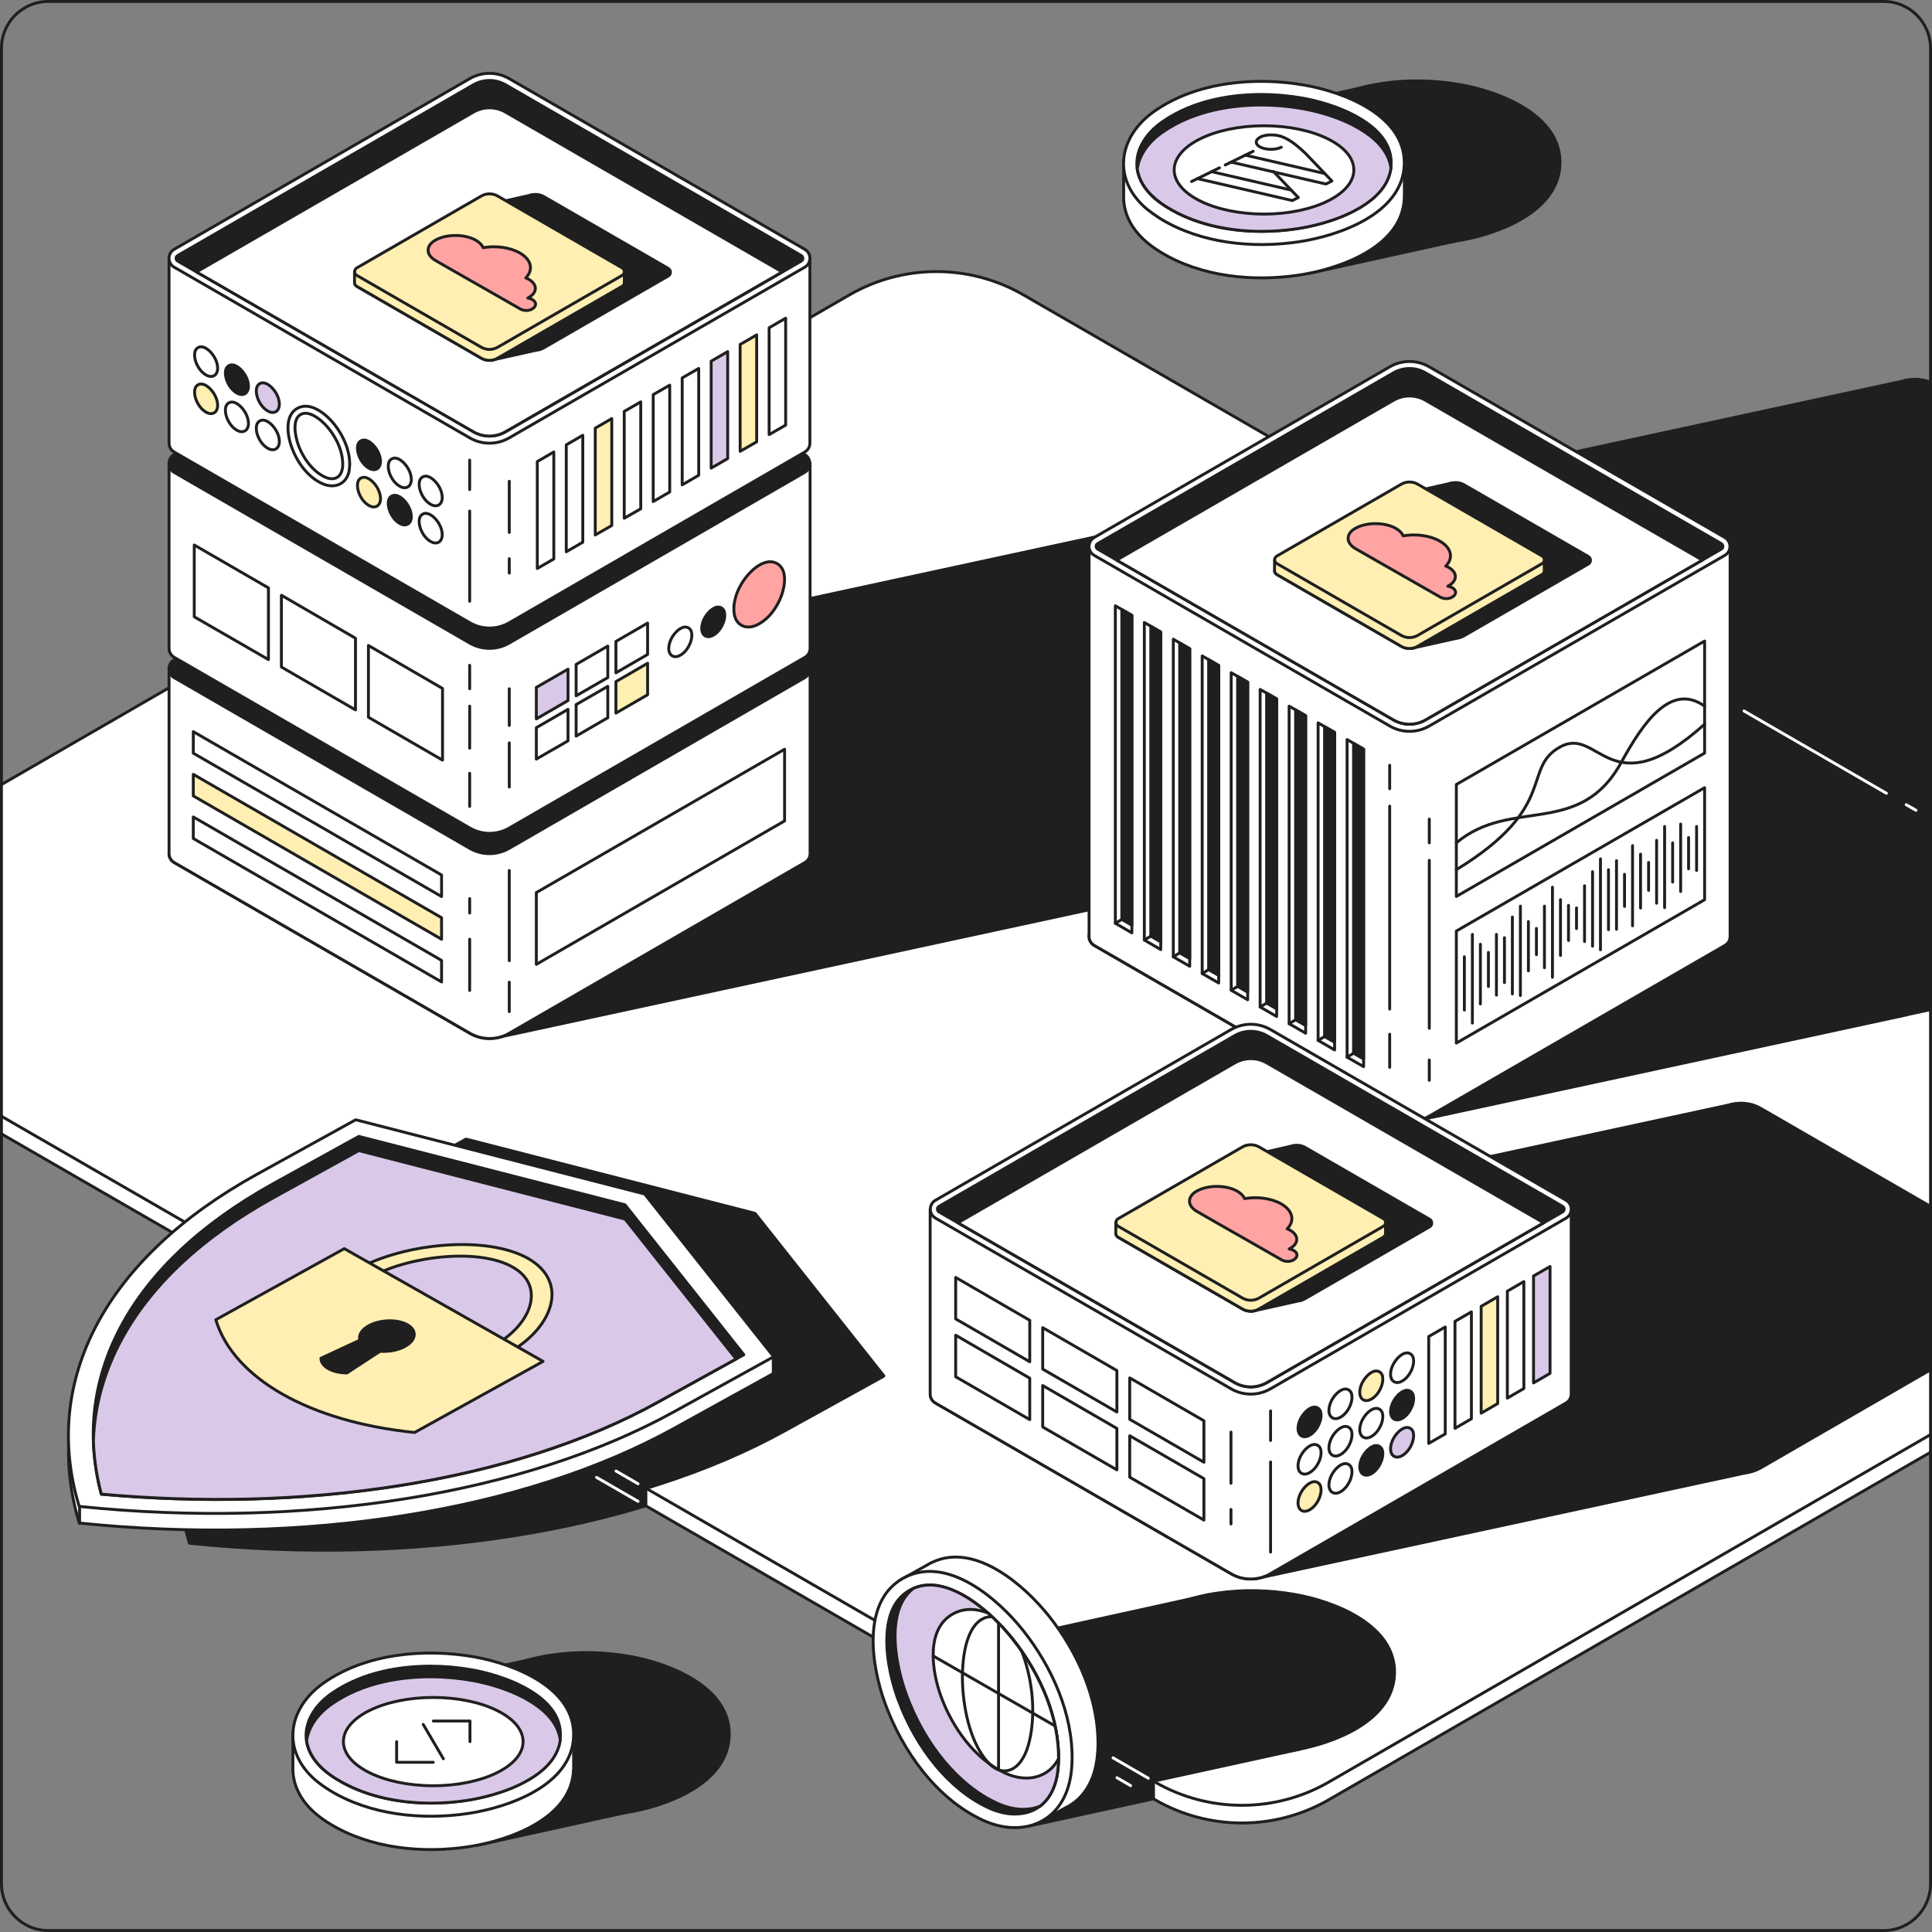 <?xml version="1.0" encoding="UTF-8"?> <!-- Generator: Adobe Illustrator 26.4.1, SVG Export Plug-In . SVG Version: 6.00 Build 0) --> <svg xmlns="http://www.w3.org/2000/svg" xmlns:xlink="http://www.w3.org/1999/xlink" version="1.1" id="illustrations" x="0px" y="0px" viewBox="0 0 2000 2000" style="enable-background:new 0 0 2000 2000;" xml:space="preserve"><rect x="0" y="0" width="2000" height="2000" fill="#808080" stroke="none"/> <style type="text/css"> .st0{clip-path:url(#SVGID_00000003802583719781676590000011857926015566831280_);} .st1{fill:#1F1F1F;stroke:#1F1F1F;stroke-width:3;stroke-linecap:round;stroke-linejoin:round;stroke-miterlimit:10;} .st2{fill:#FFFFFF;stroke:#1F1F1F;stroke-width:3;stroke-linecap:round;stroke-linejoin:round;stroke-miterlimit:10;} .st3{fill:none;stroke:#1F1F1F;stroke-width:3;stroke-linecap:round;stroke-linejoin:round;stroke-miterlimit:10;} .st4{fill:#FFFFFF;} .st5{fill:#FFA3A3;stroke:#1F1F1F;stroke-width:3;stroke-linecap:round;stroke-linejoin:round;stroke-miterlimit:10;} .st6{fill:none;stroke:#FFFFFF;stroke-width:3;stroke-linecap:round;stroke-linejoin:round;stroke-miterlimit:10;} .st7{fill:#DAC8E9;stroke:#1F1F1F;stroke-width:3;stroke-linecap:round;stroke-linejoin:round;stroke-miterlimit:10;} .st8{fill:#FFEFB2;stroke:#1F1F1F;stroke-width:3;stroke-linecap:round;stroke-linejoin:round;stroke-miterlimit:10;} .st9{fill:#1F1F1F;} .st10{clip-path:url(#SVGID_00000026848930345145269100000013731582901360951687_);} </style> <g> <g> <defs> <path id="SVGID_1_" d="M1950-100H50c-27.6,0-50-22.4-50-50v-1900c0-27.6,22.4-50,50-50h1900c27.6,0,50,22.4,50,50v1900 C2000-122.4,1977.6-100,1950-100z"></path> </defs> <clipPath id="SVGID_00000135681884539992011190000012751877542143808669_"> <use xlink:href="#SVGID_1_" style="overflow:visible;"></use> </clipPath> <g style="clip-path:url(#SVGID_00000135681884539992011190000012751877542143808669_);"> <g> <g> <polygon class="st2" points="-1102,-592.8 1726.6,-2226.1 3329.2,-1325.4 204.9,478.7 "></polygon> <polygon class="st2" points="-1273.6,-819.1 1554.9,-2452.4 3329.2,-1344.9 204.9,459.1 "></polygon> <g> <g> <line class="st3" x1="-100" y1="53.8" x2="2100" y2="-1216.5"></line> <line class="st3" x1="-100" y1="247.6" x2="2100" y2="-1022.7"></line> <line class="st3" x1="-100" y1="441.4" x2="2100" y2="-828.9"></line> <line class="st3" x1="-100" y1="635.2" x2="2100" y2="-635.1"></line> </g> </g> </g> </g> </g> <g style="clip-path:url(#SVGID_00000135681884539992011190000012751877542143808669_);"> <path class="st4" d="M289.6,386.8c-1.7,0-3.5-0.4-5-1.3L-383.3,0c-3.1-1.8-5-5.1-5-8.7c0-3.6,1.9-6.9,5-8.7l1900.8-1098.6 c7.6-4.4,16.2-6.7,25-6.7c8.8,0,17.4,2.3,25,6.7l629.5,363.5c7,4,11.1,11.2,11.1,19.3c0,8.1-4.2,15.3-11.1,19.3L294.6,385.5 C293,386.4,291.3,386.8,289.6,386.8z"></path> <path class="st4" d="M10.9,353c-1.7,0-3.5-0.4-5-1.3L-662-33.9c-3.1-1.8-5-5.1-5-8.7c0-3.6,1.9-6.9,5-8.7l1900.8-1098.6 c7.6-4.4,16.2-6.7,25-6.7c8.8,0,17.4,2.3,25,6.7l629.5,363.5c7,4,11.1,11.2,11.1,19.3s-4.2,15.3-11.1,19.3L15.9,351.6 C14.4,352.5,12.6,353,10.9,353z"></path> <path class="st1" d="M-378.3-8.7l1900.8-1098.6c12.4-7.2,27.6-7.2,40,0l629.5,363.5c8.2,4.7,8.2,16.5,0,21.3L289.6,376.8 L-378.3-8.7z"></path> <path class="st2" d="M1919.4-700.5L1919.4-700.5l0-65.8l-81.6,12.2l-553.9-319.9c-12.4-7.2-27.6-7.1-40,0L-657,24.7L10.9,410.2 L1913.3-689.2C1917.6-691.7,1919.6-696.1,1919.4-700.5z"></path> <path class="st2" d="M-657-42.5l1900.8-1098.6c12.4-7.2,27.6-7.2,40,0l629.5,363.5c8.2,4.7,8.2,16.5,0,21.3L10.9,343L-657-42.5z"></path> <path class="st1" d="M-637-42.5l1885.8-1089.9c4.6-2.6,9.7-4,15-4c5.3,0,10.4,1.4,15,4L1908.3-769c0.9,0.5,1.1,1.4,1.1,2 c0,0.6-0.2,1.4-1.1,2L10.9,331.4L-637-42.5z"></path> <path class="st2" d="M1263.8-1105.4c-5.3,0-10.5,1.4-15,4L-610.1-27l621,358.5L1884.8-751.5l-606-349.9 C1274.2-1104,1269.1-1105.4,1263.8-1105.4z"></path> </g> <g style="clip-path:url(#SVGID_00000135681884539992011190000012751877542143808669_);"> <g> <path class="st7" d="M106.4-398.2c-4.6-2.6-9.8-4-15.1-4c-5.3,0-10.5,1.4-15.1,4l-275.1,158.9c-1.3,0.8-1.5,2-1.5,2.6 s0.2,1.9,1.5,2.6l592.9,342.1c0.8,0.5,1.6,0.9,2.4,1.2L691-60.9L106.4-398.2z"></path> </g> </g> </g> </g> <g> <g> <defs> <path id="SVGID_00000058557764356576500780000008451408724862573756_" d="M1950,2000H50c-27.6,0-50-22.4-50-50V50 C0,22.4,22.4,0,50,0h1900c27.6,0,50,22.4,50,50v1900C2000,1977.6,1977.6,2000,1950,2000z"></path> </defs> <clipPath id="SVGID_00000091734090773324045990000005719292224173733526_"> <use xlink:href="#SVGID_00000058557764356576500780000008451408724862573756_" style="overflow:visible;"></use> </clipPath> <g style="clip-path:url(#SVGID_00000091734090773324045990000005719292224173733526_);"> <path class="st2" d="M-295.9,1002.1L879.3,323.5c55.8-32.2,124.5-32.2,180.2,0l1491.1,861L1375.7,1863 c-55.7,32.2-124.4,32.2-180.2,0L-295.9,1002.1z"></path> <path class="st2" d="M-295.9,983.9L879.3,305.3c55.8-32.2,124.5-32.2,180.2,0l1491.1,861l-1174.9,678.4 c-55.7,32.2-124.4,32.2-180.2,0L-295.9,983.9z"></path> <g> <polygon class="st1" points="1976.5,1049.9 2485.9,939.9 2470.1,558.7 1959.3,669 "></polygon> <path class="st1" d="M1479.5,783.5l306,176.7c7.1,4.1,7.1,14.4,0,18.5l-306,176.7c-12.6,7.3-28.2,7.3-40.8,0l-306-176.7 c-7.1-4.1-7.1-14.4,0-18.5l306-176.7C1451.3,776.2,1466.8,776.2,1479.5,783.5z"></path> <polygon class="st1" points="1465.7,1160.3 1975.2,1050.3 1959.3,669 1448.6,779.4 "></polygon> </g> <g> <polygon class="st1" points="1161.3,934.5 1991,774.6 1975.2,393.3 1007,602.6 "></polygon> <path class="st1" d="M527.1,697.7l306,176.7c7.1,4.1,7.1,14.4,0,18.5l-306,176.7c-12.6,7.3-28.2,7.3-40.8,0l-306-176.7 c-7.1-4.1-7.1-14.4,0-18.5l306-176.7C498.9,690.4,514.5,690.4,527.1,697.7z"></path> <polygon class="st1" points="513.3,1074.4 1214.6,923 1165.7,548.9 496.2,693.6 "></polygon> <path class="st1" d="M2003,398.1l306,176.7c7.1,4.1,7.1,14.4,0,18.5L2003,770c-12.6,7.3-28.2,7.3-40.8,0l-306-176.7 c-7.1-4.1-7.1-14.4,0-18.5l306-176.7C1974.8,390.8,1990.4,390.8,2003,398.1z"></path> </g> <g> <path class="st2" d="M1459.1,565.6C1459.1,565.6,1459.1,565.6,1459.1,565.6h-331.7v143.1V757v212.4c0,3.6,1.8,7.2,5.4,9.3 l306,176.7c12.6,7.3,28.2,7.3,40.8,0l306-176.7c3.6-2.1,5.4-5.7,5.4-9.3V757v-48.3V565.6H1459.1z"></path> <path class="st2" d="M1438.7,379.7l-306,176.7c-7.1,4.1-7.1,14.4,0,18.5l306,176.7c12.6,7.3,28.2,7.3,40.8,0l306-176.7 c7.1-4.1,7.1-14.4,0-18.5l-306-176.7C1466.8,372.4,1451.3,372.4,1438.7,379.7z"></path> <path class="st1" d="M1459.1,749.7c-5.9,0-11.7-1.6-16.7-4.5l-306-176.7c-1.5-0.9-1.7-2.2-1.7-2.9c0-0.7,0.2-2.1,1.7-2.9 l306-176.7c5.1-2.9,10.9-4.5,16.7-4.5c5.9,0,11.7,1.6,16.7,4.5l306,176.7c1.5,0.9,1.7,2.2,1.7,2.9c0,0.7-0.2,2.1-1.7,2.9 l-306,176.7C1470.7,748.2,1464.9,749.7,1459.1,749.7z"></path> <path class="st2" d="M1459.1,409.9c-5.9,0-11.7,1.6-16.7,4.5l-286.5,165.4l286.5,165.4c5.1,2.9,10.9,4.5,16.7,4.5 c5.9,0,11.7-1.6,16.7-4.5l286.5-165.4l-286.5-165.4C1470.7,411.4,1464.9,409.9,1459.1,409.9z"></path> <g> <g> <path class="st1" d="M1450.5,512.6l-128.7,74.3c-3,1.7-3,6.1,0,7.8l128.7,74.3c5.3,3.1,11.9,3.1,17.2,0l128.7-74.3 c3-1.7,3-6.1,0-7.8l-128.7-74.3C1462.3,509.6,1455.8,509.6,1450.5,512.6z"></path> <path class="st1" d="M1498.3,501.8l-128.7,74.3c-3,1.7-3,6.1,0,7.8l128.7,74.3c5.3,3.1,11.9,3.1,17.2,0l128.7-74.3 c3-1.7,3-6.1,0-7.8l-128.7-74.3C1510.1,498.8,1503.6,498.8,1498.3,501.8z"></path> <polygon class="st1" points="1511.2,660 1461.1,671.2 1454.2,511 1503.5,499.9 "></polygon> </g> <path class="st8" d="M1598.6,579.5h-15.2l-115.8-66.9c-5.3-3.1-11.9-3.1-17.2,0l-115.8,66.9h-15.2v11.3c0,1.5,0.8,3,2.3,3.9 l128.7,74.3c5.3,3.1,11.9,3.1,17.2,0l128.7-74.3c1.5-0.9,2.3-2.4,2.3-3.9l0,0V579.5z"></path> <path class="st8" d="M1450.5,501.3l-128.7,74.3c-3,1.7-3,6.1,0,7.8l128.7,74.3c5.3,3.1,11.9,3.1,17.2,0l128.7-74.3 c3-1.7,3-6.1,0-7.8l-128.7-74.3C1462.3,498.2,1455.8,498.2,1450.5,501.3z"></path> <path class="st5" d="M1503.4,608.4c-1.3-0.8-2.9-1.3-4.6-1.6c0.3-0.2,0.6-0.3,0.9-0.5c9.2-5.2,9.2-13.7,0-18.9 c-0.9-0.5-1.9-1-3-1.4c8.1-8.3,6-18.9-6.3-25.9c-10.2-5.8-24.9-7.7-37.8-5.4c-1.2-2.8-3.8-5.5-7.6-7.7 c-11.3-6.5-30.3-6.6-41.7-0.2c-0.1,0.1-0.3,0.2-0.4,0.2c-10,5.8-9.7,15.2,0.4,21l12,6.9l11.7,6.7l25.8,14.7l7.7,4.4l16.1,9.2 l6.8,3.9l7.9,4.5c2.9,1.6,7.4,1.9,10.6,0.5c0,0,0,0,0.1,0c0.5-0.2,1-0.4,1.4-0.7C1508,615.3,1508,611,1503.4,608.4z"></path> </g> <polygon class="st2" points="1507.6,812.1 1507.6,928 1764.6,779.6 1764.6,663.6 "></polygon> <path class="st3" d="M1507.6,900.3c106.8-65.2,67.1-104.8,107.5-127.1c40.3-22.3,51.4,64.3,149.5-23.5"></path> <path class="st3" d="M1507.6,872.5c56.5-47.5,127.7-4.8,170.8-83.4c22.6-41.2,51.3-82.9,86.2-58.1"></path> <g> <line class="st3" x1="1438.6" y1="816.5" x2="1438.6" y2="792.2"></line> <line class="st3" x1="1438.6" y1="1044.6" x2="1438.6" y2="834.5"></line> <line class="st3" x1="1438.6" y1="1104.9" x2="1438.6" y2="1070.6"></line> <line class="st3" x1="1479.6" y1="872.5" x2="1479.6" y2="847.9"></line> <line class="st3" x1="1479.6" y1="1064.5" x2="1479.6" y2="890.6"></line> <line class="st3" x1="1479.6" y1="1118.3" x2="1479.6" y2="1097.3"></line> </g> <polygon class="st2" points="1507.6,963.8 1507.6,1079.8 1764.6,931.4 1764.6,815.4 "></polygon> <g> <g> <polygon class="st2" points="1154.6,955.8 1154.6,627.1 1171.7,637 1171.7,965.7 "></polygon> <polygon class="st1" points="1161.3,951.8 1171.7,957.8 1171.7,637 1161.3,631 "></polygon> <line class="st3" x1="1161.3" y1="951.8" x2="1154.6" y2="955.8"></line> </g> <g> <polygon class="st2" points="1184.6,973.1 1184.6,644.4 1201.6,654.3 1201.6,983 "></polygon> <polygon class="st1" points="1191.3,969.1 1201.6,975.1 1201.6,654.3 1191.3,648.3 "></polygon> <line class="st3" x1="1191.3" y1="969.1" x2="1184.6" y2="973.1"></line> </g> <g> <polygon class="st2" points="1214.6,990.5 1214.6,661.7 1231.6,671.6 1231.6,1000.3 "></polygon> <polygon class="st1" points="1221.2,986.4 1231.6,992.4 1231.6,671.6 1221.2,665.6 "></polygon> <line class="st3" x1="1221.2" y1="986.4" x2="1214.6" y2="990.5"></line> </g> <g> <polygon class="st2" points="1244.5,1007.8 1244.5,679 1261.6,688.9 1261.6,1017.6 "></polygon> <polygon class="st1" points="1251.2,1003.8 1261.6,1009.8 1261.6,688.9 1251.2,682.9 "></polygon> <line class="st3" x1="1251.2" y1="1003.8" x2="1244.5" y2="1007.8"></line> </g> <g> <polygon class="st2" points="1274.5,1025.1 1274.5,696.4 1291.6,706.2 1291.6,1035 "></polygon> <polygon class="st1" points="1281.2,1021.1 1291.6,1027.1 1291.6,706.2 1281.2,700.2 "></polygon> <line class="st3" x1="1281.2" y1="1021.1" x2="1274.5" y2="1025.1"></line> </g> <g> <polygon class="st2" points="1304.5,1042.4 1304.5,713.7 1321.6,723.5 1321.6,1052.3 "></polygon> <polygon class="st1" points="1311.2,1038.4 1321.6,1044.4 1321.6,723.5 1311.2,717.5 "></polygon> <line class="st3" x1="1311.2" y1="1038.4" x2="1304.5" y2="1042.4"></line> </g> <g> <polygon class="st2" points="1334.5,1059.7 1334.5,731 1351.6,740.9 1351.6,1069.6 "></polygon> <polygon class="st1" points="1341.2,1055.7 1351.6,1061.7 1351.6,740.9 1341.2,734.9 "></polygon> <line class="st3" x1="1341.2" y1="1055.7" x2="1334.5" y2="1059.7"></line> </g> <g> <polygon class="st2" points="1364.5,1077 1364.5,748.3 1381.6,758.2 1381.6,1086.9 "></polygon> <polygon class="st1" points="1371.2,1073 1381.6,1079 1381.6,758.2 1371.2,752.2 "></polygon> <line class="st3" x1="1371.2" y1="1073" x2="1364.5" y2="1077"></line> </g> <g> <polygon class="st2" points="1394.5,1094.4 1394.5,765.6 1411.6,775.5 1411.6,1104.2 "></polygon> <polygon class="st1" points="1401.2,1090.3 1411.6,1096.3 1411.6,775.5 1401.2,769.5 "></polygon> <line class="st3" x1="1401.2" y1="1090.3" x2="1394.5" y2="1094.4"></line> </g> </g> </g> <g> <line class="st6" x1="1973.3" y1="833" x2="1983.4" y2="838.8"></line> <line class="st6" x1="1805.4" y1="736" x2="1952.8" y2="821.2"></line> </g> <g> <path class="st1" d="M1315.2,1257.2l306,176.7c7.1,4.1,7.1,14.4,0,18.5l-306,176.7c-12.6,7.3-28.2,7.3-40.8,0l-306-176.7 c-7.1-4.1-7.1-14.4,0-18.5l306-176.7C1287,1249.9,1302.6,1249.9,1315.2,1257.2z"></path> <path class="st1" d="M1822.9,1147.5l306,176.7c7.1,4.1,7.1,14.4,0,18.5l-306,176.7c-12.6,7.3-28.2,7.3-40.8,0l-306-176.7 c-7.1-4.1-7.1-14.4,0-18.5l306-176.7C1794.7,1140.2,1810.3,1140.2,1822.9,1147.5z"></path> <polygon class="st1" points="1301.5,1633.9 1810.9,1523.9 1795.1,1142.7 1284.3,1253.1 "></polygon> </g> <g> <g> <path class="st2" d="M1294.8,1251.7C1294.8,1251.7,1294.8,1251.7,1294.8,1251.7h331.7v191.4c0,3.6-1.8,7.2-5.4,9.3l-306,176.7 c-12.6,7.3-28.2,7.3-40.8,0l-306-176.7c-3.6-2.1-5.4-5.7-5.4-9.3v-191.4H1294.8z"></path> <path class="st2" d="M1315.2,1065.8l306,176.7c7.1,4.1,7.1,14.4,0,18.5l-306,176.7c-12.6,7.3-28.2,7.3-40.8,0l-306-176.7 c-7.1-4.1-7.1-14.4,0-18.5l306-176.7C1287,1058.5,1302.6,1058.5,1315.2,1065.8z"></path> <path class="st1" d="M1294.8,1435.8c5.9,0,11.7-1.6,16.7-4.5l306-176.7c1.5-0.9,1.7-2.2,1.7-2.9s-0.2-2.1-1.7-2.9l-306-176.7 c-5.1-2.9-10.9-4.5-16.7-4.5c-5.9,0-11.7,1.6-16.7,4.5l-306,176.7c-1.5,0.9-1.7,2.2-1.7,2.9s0.2,2.1,1.7,2.9l306,176.7 C1283.2,1434.2,1288.9,1435.8,1294.8,1435.8z"></path> <g> <line class="st3" x1="1315.3" y1="1491.2" x2="1315.3" y2="1460.6"></line> <line class="st3" x1="1315.3" y1="1606.7" x2="1315.3" y2="1513.4"></line> <line class="st3" x1="1274.3" y1="1535.5" x2="1274.3" y2="1482.5"></line> <line class="st3" x1="1274.3" y1="1577.6" x2="1274.3" y2="1562.6"></line> </g> <g> <g> <g> <path class="st2" d="M1343.7,1518c-0.1-5.6,2.4-11.3,5.9-15.6c3-3.8,9.1-9.1,14.3-6.3c5.1,2.7,3.9,10.6,2.3,15 c-2,5.6-6.1,11.4-11.7,14c-4.7,2.2-9.5,0.4-10.5-5C1343.8,1519.4,1343.8,1518.7,1343.7,1518L1343.7,1518z"></path> <path class="st8" d="M1343.7,1556.5c-0.1-5.6,2.4-11.3,5.9-15.6c3-3.8,9.1-9.1,14.3-6.3c5.1,2.7,3.9,10.6,2.3,15 c-2,5.6-6.1,11.4-11.7,14c-4.7,2.2-9.5,0.4-10.5-5C1343.8,1557.9,1343.8,1557.2,1343.7,1556.5L1343.7,1556.5z"></path> </g> <g> <path class="st2" d="M1375.7,1499.3c-0.1-5.6,2.4-11.3,5.9-15.6c3-3.8,9.1-9.1,14.3-6.3c5.1,2.7,3.9,10.6,2.3,15 c-2,5.6-6.1,11.4-11.7,14c-4.7,2.2-9.5,0.4-10.5-5C1375.7,1500.7,1375.7,1500,1375.7,1499.3L1375.7,1499.3z"></path> <path class="st2" d="M1375.7,1537.8c-0.1-5.6,2.4-11.3,5.9-15.6c3-3.8,9.1-9.1,14.3-6.3c5.1,2.7,3.9,10.6,2.3,15 c-2,5.6-6.1,11.4-11.7,14c-4.7,2.2-9.5,0.4-10.5-5C1375.7,1539.2,1375.7,1538.5,1375.7,1537.8L1375.7,1537.8z"></path> </g> <g> <path class="st2" d="M1407.6,1480.6c-0.1-5.6,2.4-11.3,5.9-15.6c3-3.8,9.1-9.1,14.3-6.3c5.1,2.7,3.9,10.6,2.3,15 c-2,5.6-6.1,11.4-11.7,14c-4.7,2.2-9.5,0.4-10.5-5C1407.7,1482,1407.6,1481.3,1407.6,1480.6L1407.6,1480.6z"></path> <path class="st1" d="M1407.6,1519.1c-0.1-5.6,2.4-11.3,5.9-15.6c3-3.8,9.1-9.1,14.3-6.3c5.1,2.7,3.9,10.6,2.3,15 c-2,5.6-6.1,11.4-11.7,14c-4.7,2.2-9.5,0.4-10.5-5C1407.7,1520.5,1407.6,1519.8,1407.6,1519.1L1407.6,1519.1z"></path> </g> <g> <path class="st1" d="M1439.5,1461.9c-0.1-5.6,2.4-11.3,5.9-15.6c3-3.8,9.1-9.1,14.3-6.3c5.1,2.7,3.9,10.6,2.3,15 c-2,5.6-6.1,11.4-11.7,14c-4.7,2.2-9.5,0.4-10.5-5C1439.6,1463.3,1439.5,1462.6,1439.5,1461.9L1439.5,1461.9z"></path> <path class="st7" d="M1439.5,1500.4c-0.1-5.6,2.4-11.3,5.9-15.6c3-3.8,9.1-9.1,14.3-6.3c5.1,2.7,3.9,10.6,2.3,15 c-2,5.6-6.1,11.4-11.7,14c-4.7,2.2-9.5,0.4-10.5-5C1439.6,1501.8,1439.5,1501.1,1439.5,1500.4L1439.5,1500.4z"></path> </g> <path class="st1" d="M1343.7,1479.3c-0.1-5.6,2.4-11.3,5.9-15.6c3-3.8,9.1-9.1,14.3-6.3c5.1,2.7,3.9,10.6,2.3,15 c-2,5.6-6.1,11.4-11.7,14c-4.7,2.2-9.5,0.4-10.5-5C1343.8,1480.7,1343.8,1480,1343.7,1479.3L1343.7,1479.3z"></path> <path class="st2" d="M1375.7,1460.6c-0.1-5.6,2.4-11.3,5.9-15.6c3-3.8,9.1-9.1,14.3-6.3c5.1,2.7,3.9,10.6,2.3,15 c-2,5.6-6.1,11.4-11.7,14c-4.7,2.2-9.5,0.4-10.5-5C1375.7,1462.1,1375.7,1461.3,1375.7,1460.6L1375.7,1460.6z"></path> <path class="st8" d="M1407.6,1441.9c-0.1-5.6,2.4-11.3,5.9-15.6c3-3.8,9.1-9.1,14.3-6.3c5.1,2.7,3.9,10.6,2.3,15 c-2,5.6-6.1,11.4-11.7,14c-4.7,2.2-9.5,0.4-10.5-5C1407.7,1443.4,1407.6,1442.6,1407.6,1441.9L1407.6,1441.9z"></path> <path class="st2" d="M1439.5,1423.2c-0.1-5.6,2.4-11.3,5.9-15.6c3-3.8,9.1-9.1,14.3-6.3c5.1,2.7,3.9,10.6,2.3,15 c-2,5.6-6.1,11.4-11.7,14c-4.7,2.2-9.5,0.4-10.5-5C1439.6,1424.6,1439.5,1423.9,1439.5,1423.2L1439.5,1423.2z"></path> </g> <polygon class="st7" points="1604.6,1421.7 1604.6,1311.1 1587.5,1320.9 1587.5,1431.6 "></polygon> <polygon class="st2" points="1577.5,1437.4 1577.5,1326.7 1560.4,1336.6 1560.4,1447.3 "></polygon> <polygon class="st8" points="1550.4,1453 1550.4,1342.4 1533.3,1352.3 1533.3,1462.9 "></polygon> <polygon class="st2" points="1523.2,1468.7 1523.2,1358 1506.2,1367.9 1506.2,1478.6 "></polygon> <polygon class="st2" points="1496.1,1484.4 1496.1,1373.7 1479,1383.6 1479,1494.2 "></polygon> </g> <path class="st2" d="M1294.8,1095.9c5.9,0,11.7,1.6,16.7,4.5l286.5,165.4l-286.5,165.4c-5.1,2.9-10.9,4.5-16.7,4.5 c-5.9,0-11.7-1.6-16.7-4.5l-286.5-165.4l286.5-165.4C1283.2,1097.5,1288.9,1095.9,1294.8,1095.9z"></path> <g> <g> <polygon class="st2" points="1066,1426.7 1066,1469.6 989.3,1425.2 989.3,1382.2 "></polygon> <polygon class="st2" points="1156.2,1478.7 1156.2,1521.6 1079.4,1477.2 1079.4,1434.3 "></polygon> <polygon class="st2" points="1246.3,1530.7 1246.3,1573.6 1169.5,1529.2 1169.5,1486.3 "></polygon> </g> <g> <polygon class="st2" points="1066,1366.8 1066,1409.7 989.3,1365.3 989.3,1322.4 "></polygon> <polygon class="st2" points="1156.2,1418.8 1156.2,1461.7 1079.4,1417.3 1079.4,1374.4 "></polygon> <polygon class="st2" points="1246.3,1470.8 1246.3,1513.7 1169.5,1469.3 1169.5,1426.4 "></polygon> </g> </g> </g> <g> <g> <path class="st1" d="M1286.2,1198.7l-128.7,74.3c-3,1.7-3,6.1,0,7.8l128.7,74.3c5.3,3.1,11.9,3.1,17.2,0l128.7-74.3 c3-1.7,3-6.1,0-7.8l-128.7-74.3C1298.1,1195.6,1291.5,1195.6,1286.2,1198.7z"></path> <path class="st1" d="M1334,1187.9l-128.7,74.3c-3,1.7-3,6.1,0,7.8l128.7,74.3c5.3,3.1,11.9,3.1,17.2,0l128.7-74.3 c3-1.7,3-6.1,0-7.8l-128.7-74.3C1345.9,1184.8,1339.3,1184.8,1334,1187.9z"></path> <polygon class="st1" points="1346.9,1346.1 1296.8,1357.3 1289.9,1197.1 1339.3,1185.9 "></polygon> </g> <path class="st8" d="M1434.3,1265.5h-15.2l-115.8-66.9c-5.3-3.1-11.9-3.1-17.2,0l-115.8,66.9h-15.2v11.3c0,1.5,0.8,3,2.3,3.9 l128.7,74.3c5.3,3.1,11.9,3.1,17.2,0l128.7-74.3c1.5-0.9,2.3-2.4,2.3-3.9l0,0V1265.5z"></path> <path class="st8" d="M1286.2,1187.3l-128.7,74.3c-3,1.7-3,6.1,0,7.8l128.7,74.3c5.3,3.1,11.9,3.1,17.2,0l128.7-74.3 c3-1.7,3-6.1,0-7.8l-128.7-74.3C1298.1,1184.3,1291.5,1184.3,1286.2,1187.3z"></path> <path class="st5" d="M1339.2,1294.5c-1.3-0.8-2.9-1.3-4.6-1.6c0.3-0.2,0.6-0.3,0.9-0.5c9.2-5.2,9.2-13.7,0-18.9 c-0.9-0.5-1.9-1-3-1.4c8.1-8.3,6-18.9-6.3-25.9c-10.2-5.8-24.9-7.7-37.8-5.4c-1.2-2.8-3.8-5.5-7.6-7.7 c-11.3-6.5-30.3-6.6-41.7-0.2c-0.1,0.1-0.3,0.2-0.4,0.2c-10,5.8-9.7,15.2,0.4,21l12,6.9l11.7,6.7l25.8,14.7l7.7,4.4l16.1,9.2 l6.8,3.9l7.9,4.5c2.9,1.6,7.4,1.9,10.6,0.5c0,0,0,0,0.1,0c0.5-0.2,1-0.4,1.4-0.7C1343.8,1301.3,1343.8,1297.1,1339.2,1294.5z"></path> </g> </g> <g> <line class="st3" x1="1515.9" y1="1045.6" x2="1515.9" y2="990.4"></line> <line class="st3" x1="1524.2" y1="1059.1" x2="1524.2" y2="967.3"></line> <line class="st3" x1="1532.5" y1="1039.3" x2="1532.5" y2="977.5"></line> <line class="st3" x1="1540.8" y1="1021.2" x2="1540.8" y2="985.9"></line> <line class="st3" x1="1549.1" y1="1030.2" x2="1549.1" y2="967.3"></line> <line class="st3" x1="1557.4" y1="1017.2" x2="1557.4" y2="970.7"></line> <line class="st3" x1="1565.6" y1="1028.9" x2="1565.6" y2="949.3"></line> <line class="st3" x1="1573.9" y1="1030.6" x2="1573.9" y2="938"></line> <line class="st3" x1="1582.2" y1="1005" x2="1582.2" y2="954"></line> <line class="st3" x1="1590.5" y1="988.3" x2="1590.5" y2="961.1"></line> <line class="st3" x1="1598.8" y1="1001.8" x2="1598.8" y2="938"></line> <line class="st3" x1="1607.1" y1="1011.7" x2="1607.1" y2="918.4"></line> <line class="st3" x1="1615.4" y1="989.1" x2="1615.4" y2="931.3"></line> <line class="st3" x1="1623.7" y1="973.6" x2="1623.7" y2="937.2"></line> <line class="st3" x1="1632" y1="961.3" x2="1632" y2="939.9"></line> <line class="st3" x1="1640.3" y1="974.7" x2="1640.3" y2="916.9"></line> <line class="st3" x1="1648.6" y1="979.5" x2="1648.6" y2="902.4"></line> <line class="st3" x1="1656.8" y1="983.2" x2="1656.8" y2="889.1"></line> <line class="st3" x1="1665.1" y1="962.4" x2="1665.1" y2="900.3"></line> <line class="st3" x1="1673.4" y1="962" x2="1673.4" y2="891"></line> <line class="st3" x1="1681.7" y1="938.3" x2="1681.7" y2="905.1"></line> <line class="st3" x1="1690" y1="958.4" x2="1690" y2="875.4"></line> <line class="st3" x1="1698.3" y1="940" x2="1698.3" y2="884.2"></line> <line class="st3" x1="1706.6" y1="921.7" x2="1706.6" y2="892.8"></line> <line class="st3" x1="1714.9" y1="935" x2="1714.9" y2="869.9"></line> <line class="st3" x1="1723.2" y1="939.6" x2="1723.2" y2="855.6"></line> <line class="st3" x1="1731.5" y1="913.1" x2="1731.5" y2="872.5"></line> <line class="st3" x1="1739.8" y1="922.9" x2="1739.8" y2="853.1"></line> <line class="st3" x1="1748" y1="899.4" x2="1748" y2="867"></line> <line class="st3" x1="1756.3" y1="901.1" x2="1756.3" y2="855.6"></line> </g> <g> <path class="st1" d="M622.8,1514.2l-230.1-44.6l-200.3,114.5l0,0l0,0c1.1,4.4,2.3,8.8,3.6,13.2c0,0.1,0.1,0.2,0.2,0.2 c0.1,0.1,0.2,0.1,0.4,0.1c57.8,5.9,115.9,8.2,172.8,6.8c56.3-1.4,111.5-6.3,164.2-14.8c47.3-7.5,92.6-17.9,135-30.8v-18.2 L622.8,1514.2z"></path> <path class="st1" d="M214.7,1390.7c15.7-29.4,37.6-57.4,65.1-83.3c27.8-26.2,61.4-50.2,99.9-71.5l102.3-56.5 c0.3-0.1,0.6-0.2,0.9-0.1l298.5,76.7c0.2,0,0.3,0.1,0.3,0.2l133.2,168c0.1,0.2,0,0.4-0.2,0.5l-102.3,56.5 c-38.5,21.3-81.9,39.8-129,55c-4.8,1.6-9.7,3.1-14.6,4.6l-209.5,21L214.7,1390.7z"></path> <line class="st6" x1="660.5" y1="1536" x2="637.7" y2="1522.8"></line> <line class="st6" x1="660.5" y1="1554.2" x2="617.6" y2="1529.4"></line> </g> <g> <path class="st2" d="M800.7,1421.5l-0.2-0.3v-17.1l-14.7-1.5l-118.2-149.2c-0.1-0.1-0.2-0.2-0.3-0.2l-298.5-76.7 c-0.3-0.1-0.7,0-0.9,0.1l-102.3,56.5c-38.5,21.3-72.1,45.3-99.9,71.5c-27.5,25.9-49.4,53.9-65.1,83.3 c-15.7,29.4-25.3,60.3-28.5,91.7c-3.2,31.8,0.1,64.4,9.9,96.8c0,0.1,0.1,0.2,0.2,0.2c0.1,0.1,0.2,0.1,0.4,0.1 c57.8,5.9,115.9,8.2,172.8,6.8c56.3-1.4,111.5-6.3,164.2-14.8c52.7-8.4,103.1-20.3,149.6-35.3c47.1-15.2,90.5-33.7,129-55 l102.3-56.5C800.7,1421.9,800.8,1421.7,800.7,1421.5z"></path> <g> <path class="st2" d="M81.9,1559.2c-9.8-32.4-13.1-65-9.9-96.8c3.2-31.5,12.8-62.3,28.5-91.7c15.7-29.4,37.6-57.4,65.1-83.3 c27.8-26.2,61.4-50.2,99.9-71.5l102.3-56.5c0.3-0.1,0.6-0.2,0.9-0.1l298.5,76.7c0.2,0,0.3,0.1,0.3,0.2l133.2,168 c0.1,0.2,0,0.4-0.2,0.5l-102.3,56.5c-38.5,21.3-81.9,39.8-129,55c-46.6,15-96.9,26.9-149.6,35.3c-52.7,8.4-108,13.4-164.2,14.8 c-56.9,1.4-115.1-0.9-172.8-6.8c-0.1,0-0.3-0.1-0.4-0.1S81.9,1559.3,81.9,1559.2z"></path> <path class="st1" d="M104.8,1546.8c50.9,4.6,102,6.3,152.1,5.1c54.2-1.3,107.4-6.1,158.1-14.2c50.5-8.1,98.7-19.4,143.2-33.8 c44.9-14.5,86.3-32.1,122.9-52.4l88.9-49.1l-123-155.2l-275.6-70.8l-88.9,49.1c-36.6,20.3-68.7,43.2-95.2,68.1 c-26.2,24.7-47.2,51.5-62.2,79.7c-15.1,28.3-24.3,58-27.4,88.3C94.8,1489.6,97.3,1518.3,104.8,1546.8z"></path> <path class="st7" d="M371.4,1191.1l-88.9,49.1c-36.7,20.3-68.7,43.2-95.2,68.1c-26.2,24.7-47.2,51.5-62.2,79.7 c-15.1,28.3-24.3,58-27.4,88.3c-0.5,5.1-0.9,10.3-1,15.4c0.6,18.2,3.3,36.6,8.2,55c50.9,4.6,102,6.3,152.1,5.1 c54.2-1.3,107.4-6.1,158.1-14.2c50.5-8.1,98.7-19.4,143.2-33.8c44.9-14.5,86.3-32.1,122.9-52.4l80.8-44.6L647.1,1262 L371.4,1191.1z"></path> </g> <g> <path class="st8" d="M337.1,1357.9c-1.5-16.2,10-31.6,33.3-44.4c23.4-12.9,55.9-21.8,89.2-24.4c16.9-1.3,32.8-0.9,47.3,1.2 c15.8,2.3,29.2,6.5,39.7,12.4c10.5,6,17.8,13.5,21.7,22.4c3.6,8.2,4.1,17.1,1.5,26.5c-5,18.6-21.4,36.7-44.8,49.6 c-23.3,12.9-50.9,19.1-79.8,18.1c-26.1-0.9-52.1-8.1-73.3-20.1C350.8,1387.2,338.4,1372.6,337.1,1357.9z M460.3,1301 c-27.9,2.2-56.2,9.9-75.6,20.6c-18.2,10.1-27.3,22-26.1,34.5c1.1,12,11.6,24.1,29.5,34.3s39.6,16.2,60.9,17 c22.3,0.8,43.7-4.1,61.9-14.2c19.4-10.7,33.6-26.5,37.8-42.1c4.4-16.3-2-30.4-18.1-39.5S489.5,1298.7,460.3,1301z"></path> <path class="st8" d="M356.4,1292.6c0,0,205.8,116.7,205.8,116.7h0l-66.5,36.8l-66.5,36.8h0c-108.5-11-187.4-55.8-205.8-116.7h0 l66.5-36.8L356.4,1292.6L356.4,1292.6z"></path> <g> <ellipse transform="matrix(0.996 -8.692767e-02 8.692767e-02 0.996 -118.738 40.06)" class="st1" cx="400.6" cy="1383.4" rx="28.4" ry="15.7"></ellipse> <path class="st1" d="M379.5,1384.1l-47.3,22l0,0c0.2,8.5,11.6,15,26.9,15.2h0l40-26.2"></path> </g> </g> <line class="st3" x1="82.4" y1="1576.9" x2="82.4" y2="1559.2"></line> </g> <g> <g> <path class="st2" d="M506.7,692.2C506.7,692.2,506.7,692.2,506.7,692.2H175v191.4c0,3.6,1.8,7.2,5.4,9.3l306,176.7 c12.6,7.3,28.2,7.3,40.8,0l306-176.7c3.6-2.1,5.4-5.7,5.4-9.3V692.2H506.7z"></path> <path class="st1" d="M486.3,506.3l-306,176.7c-7.1,4.1-7.1,14.4,0,18.5l306,176.7c12.6,7.3,28.2,7.3,40.8,0l306-176.7 c7.1-4.1,7.1-14.4,0-18.5l-306-176.7C514.5,499,498.9,499,486.3,506.3z"></path> <g> <line class="st3" x1="527.2" y1="1016.7" x2="527.2" y2="1047.2"></line> <line class="st3" x1="527.2" y1="901.1" x2="527.2" y2="994.5"></line> <line class="st3" x1="486.2" y1="972.3" x2="486.2" y2="1025.3"></line> <line class="st3" x1="486.2" y1="930.2" x2="486.2" y2="945.2"></line> </g> <polygon class="st2" points="555.2,924 555.2,998.3 812.2,849.8 812.2,775.6 "></polygon> <g> <polygon class="st2" points="457.1,905.8 457.1,928.1 200.1,779.7 200.1,757.4 "></polygon> <polygon class="st8" points="457.1,950 457.1,972.3 200.1,823.9 200.1,801.6 "></polygon> <polygon class="st2" points="457.1,994.2 457.1,1016.5 200.1,868 200.1,845.7 "></polygon> </g> </g> <g> <path class="st2" d="M506.7,479.8C506.7,479.8,506.7,479.8,506.7,479.8H175v191.4c0,3.6,1.8,7.2,5.4,9.3l306,176.7 c12.6,7.3,28.2,7.3,40.8,0l306-176.7c3.6-2.1,5.4-5.7,5.4-9.3V479.8H506.7z"></path> <g> <path class="st5" d="M759.7,631.5c-0.3-12.4,5.3-24.9,12.9-34.4c6.6-8.3,20-20,31.5-13.9c11.3,6.1,8.5,23.3,5,33 c-4.5,12.5-13.5,25.2-25.8,30.9c-10.4,4.8-20.9,0.8-23.1-10.9C759.9,634.6,759.8,633.1,759.7,631.5L759.7,631.5z"></path> <path class="st1" d="M726.4,651.1c-0.1-5.6,2.4-11.3,5.9-15.6c3-3.8,9.1-9.1,14.3-6.3c5.1,2.7,3.9,10.6,2.3,15 c-2,5.6-6.1,11.4-11.7,14c-4.7,2.2-9.5,0.4-10.5-5C726.5,652.5,726.4,651.8,726.4,651.1L726.4,651.1z"></path> <path class="st2" d="M692.3,671.8c-0.1-5.6,2.4-11.3,5.9-15.6c3-3.8,9.1-9.1,14.3-6.3c5.1,2.7,3.9,10.6,2.3,15 c-2,5.6-6.1,11.4-11.7,14c-4.7,2.2-9.5,0.4-10.5-5C692.3,673.2,692.3,672.5,692.3,671.8L692.3,671.8z"></path> <polygon class="st7" points="588,692.7 588,725.2 555.2,744.2 555.2,711.6 "></polygon> <polygon class="st2" points="588,734.3 588,766.9 555.2,785.8 555.2,753.3 "></polygon> <polygon class="st2" points="629.2,668.8 629.2,701.4 596.4,720.3 596.4,687.8 "></polygon> <polygon class="st2" points="629.2,710.5 629.2,743 596.4,762 596.4,729.4 "></polygon> <polygon class="st2" points="670.4,645 670.4,677.5 637.6,696.5 637.6,664 "></polygon> <polygon class="st8" points="670.4,686.6 670.4,719.2 637.6,738.2 637.6,705.6 "></polygon> </g> <path class="st1" d="M486.3,293.8l-306,176.7c-7.1,4.1-7.1,14.4,0,18.5l306,176.7c12.6,7.3,28.2,7.3,40.8,0L833,489 c7.1-4.1,7.1-14.4,0-18.5l-306-176.7C514.5,286.5,498.9,286.5,486.3,293.8z"></path> <g> <line class="st3" x1="486.2" y1="713" x2="486.2" y2="688.7"></line> <line class="st3" x1="486.2" y1="774.5" x2="486.2" y2="731"></line> <line class="st3" x1="486.2" y1="834.8" x2="486.2" y2="800.5"></line> <line class="st3" x1="527.2" y1="751" x2="527.2" y2="713"></line> <line class="st3" x1="527.2" y1="814.7" x2="527.2" y2="769"></line> </g> <g> <polygon class="st2" points="277.9,608.6 277.9,682.8 201.1,638.5 201.1,564.2 "></polygon> <polygon class="st2" points="368,660.7 368,734.9 291.3,690.5 291.3,616.2 "></polygon> <polygon class="st2" points="458.1,712.7 458.1,786.9 381.4,742.5 381.4,668.2 "></polygon> </g> </g> <g> <path class="st2" d="M506.7,267.3C506.7,267.3,506.7,267.3,506.7,267.3H175v191.4c0,3.6,1.8,7.2,5.4,9.3l306,176.7 c12.6,7.3,28.2,7.3,40.8,0L833,468c3.6-2.1,5.4-5.7,5.4-9.3V267.3H506.7z"></path> <path class="st2" d="M486.3,81.4l-306,176.7c-7.1,4.1-7.1,14.4,0,18.5l306,176.7c12.6,7.3,28.2,7.3,40.8,0l306-176.7 c7.1-4.1,7.1-14.4,0-18.5l-306-176.7C514.5,74.1,498.9,74.1,486.3,81.4z"></path> <path class="st1" d="M506.7,451.4c-5.9,0-11.7-1.6-16.7-4.5L184,270.3c-1.5-0.9-1.7-2.2-1.7-2.9c0-0.7,0.2-2.1,1.7-2.9 l306-176.7c5.1-2.9,10.9-4.5,16.7-4.5c5.9,0,11.7,1.6,16.7,4.5l306,176.7c1.5,0.9,1.7,2.2,1.7,2.9c0,0.7-0.2,2.1-1.7,2.9 l-306,176.7C518.3,449.9,512.6,451.4,506.7,451.4z"></path> <g> <line class="st3" x1="486.2" y1="506.8" x2="486.2" y2="476.3"></line> <line class="st3" x1="486.2" y1="622.4" x2="486.2" y2="529"></line> <line class="st3" x1="527.2" y1="551.2" x2="527.2" y2="498.2"></line> <line class="st3" x1="527.2" y1="593.3" x2="527.2" y2="578.3"></line> </g> <g> <path class="st2" d="M362,481.5c0.3-15.1-6.5-30.3-15.7-42c-8-10.1-24.4-24.4-38.3-16.9c-13.8,7.4-10.4,28.4-6.1,40.3 c5.5,15.2,16.4,30.7,31.4,37.6c12.7,5.9,25.5,1,28.2-13.3C361.7,485.3,361.9,483.4,362,481.5L362,481.5z"></path> <path class="st2" d="M343.6,495.6c-2.3,0-4.8-0.6-7.3-1.8c-11.6-5.4-21.9-17.9-27.6-33.5c-3.1-8.7-6.6-26.4,2.7-31.3 c1.5-0.8,3.1-1.2,4.9-1.2c7.9,0,17.9,8.1,24.3,16.2c9.3,11.7,14.4,25.2,14.2,37.2c0,1.6-0.2,3.1-0.5,4.5 C353,492.1,349.2,495.6,343.6,495.6C343.6,495.6,343.6,495.6,343.6,495.6z"></path> <g> <path class="st2" d="M457.8,515.6c0.1-5.6-2.4-11.3-5.9-15.6c-3-3.8-9.1-9.1-14.3-6.3c-5.1,2.7-3.9,10.6-2.3,15 c2,5.6,6.1,11.4,11.7,14c4.7,2.2,9.5,0.4,10.5-5C457.7,517.1,457.7,516.3,457.8,515.6L457.8,515.6z"></path> <path class="st2" d="M457.8,554.1c0.1-5.6-2.4-11.3-5.9-15.6c-3-3.8-9.1-9.1-14.3-6.3c-5.1,2.7-3.9,10.6-2.3,15 c2,5.6,6.1,11.4,11.7,14c4.7,2.2,9.5,0.4,10.5-5C457.7,555.6,457.7,554.9,457.8,554.1L457.8,554.1z"></path> </g> <g> <path class="st2" d="M425.8,496.9c0.1-5.6-2.4-11.3-5.9-15.6c-3-3.8-9.1-9.1-14.3-6.3c-5.1,2.7-3.9,10.6-2.3,15 c2,5.6,6.1,11.4,11.7,14c4.7,2.2,9.5,0.4,10.5-5C425.8,498.4,425.8,497.7,425.8,496.9L425.8,496.9z"></path> <path class="st1" d="M425.8,535.4c0.1-5.6-2.4-11.3-5.9-15.6c-3-3.8-9.1-9.1-14.3-6.3c-5.1,2.7-3.9,10.6-2.3,15 c2,5.6,6.1,11.4,11.7,14c4.7,2.2,9.5,0.4,10.5-5C425.8,536.9,425.8,536.2,425.8,535.4L425.8,535.4z"></path> </g> <g> <path class="st1" d="M393.9,478.2c0.1-5.6-2.4-11.3-5.9-15.6c-3-3.8-9.1-9.1-14.3-6.3c-5.1,2.7-3.9,10.6-2.3,15 c2,5.6,6.1,11.4,11.7,14c4.7,2.2,9.5,0.4,10.5-5C393.8,479.7,393.9,479,393.9,478.2L393.9,478.2z"></path> <path class="st8" d="M393.9,516.8c0.1-5.6-2.4-11.3-5.9-15.6c-3-3.8-9.1-9.1-14.3-6.3c-5.1,2.7-3.9,10.6-2.3,15 c2,5.6,6.1,11.4,11.7,14c4.7,2.2,9.5,0.4,10.5-5C393.8,518.2,393.9,517.5,393.9,516.8L393.9,516.8z"></path> </g> <g> <path class="st7" d="M289.2,419c0.1-5.6-2.4-11.3-5.9-15.6c-3-3.8-9.1-9.1-14.3-6.3c-5.1,2.7-3.9,10.6-2.3,15 c2,5.6,6.1,11.4,11.7,14c4.7,2.2,9.5,0.4,10.5-5C289.1,420.5,289.1,419.8,289.2,419L289.2,419z"></path> <path class="st2" d="M289.2,457.6c0.1-5.6-2.4-11.3-5.9-15.6c-3-3.8-9.1-9.1-14.3-6.3c-5.1,2.7-3.9,10.6-2.3,15 c2,5.6,6.1,11.4,11.7,14c4.7,2.2,9.5,0.4,10.5-5C289.1,459,289.1,458.3,289.2,457.6L289.2,457.6z"></path> </g> <g> <path class="st1" d="M257.2,400.4c0.1-5.6-2.4-11.3-5.9-15.6c-3-3.8-9.1-9.1-14.3-6.3c-5.1,2.7-3.9,10.6-2.3,15 c2,5.6,6.1,11.4,11.7,14c4.7,2.2,9.5,0.4,10.5-5C257.1,401.8,257.2,401.1,257.2,400.4L257.2,400.4z"></path> <path class="st2" d="M257.2,438.9c0.1-5.6-2.4-11.3-5.9-15.6c-3-3.8-9.1-9.1-14.3-6.3c-5.1,2.7-3.9,10.6-2.3,15 c2,5.6,6.1,11.4,11.7,14c4.7,2.2,9.5,0.4,10.5-5C257.1,440.3,257.2,439.6,257.2,438.9L257.2,438.9z"></path> </g> <g> <path class="st2" d="M225.3,381.7c0.1-5.6-2.4-11.3-5.9-15.6c-3-3.8-9.1-9.1-14.3-6.3c-5.1,2.7-3.9,10.6-2.3,15 c2,5.6,6.1,11.4,11.7,14c4.7,2.2,9.5,0.4,10.5-5C225.2,383.1,225.3,382.4,225.3,381.7L225.3,381.7z"></path> <path class="st8" d="M225.3,420.2c0.1-5.6-2.4-11.3-5.9-15.6c-3-3.8-9.1-9.1-14.3-6.3c-5.1,2.7-3.9,10.6-2.3,15 c2,5.6,6.1,11.4,11.7,14c4.7,2.2,9.5,0.4,10.5-5C225.2,421.6,225.3,420.9,225.3,420.2L225.3,420.2z"></path> </g> </g> <g> <polygon class="st2" points="813.3,440.1 813.3,329.4 796.2,339.3 796.2,449.9 "></polygon> <polygon class="st8" points="783.3,457.4 783.3,346.7 766.2,356.6 766.2,467.2 "></polygon> <polygon class="st7" points="753.3,474.7 753.3,364 736.2,373.9 736.2,484.6 "></polygon> <polygon class="st2" points="723.3,492 723.3,381.4 706.2,391.2 706.2,501.9 "></polygon> <polygon class="st2" points="693.3,509.3 693.3,398.7 676.2,408.5 676.2,519.2 "></polygon> <polygon class="st2" points="663.3,526.7 663.3,416 646.2,425.9 646.2,536.5 "></polygon> <polygon class="st8" points="633.3,544 633.3,433.3 616.2,443.2 616.2,553.8 "></polygon> <polygon class="st2" points="603.3,561.3 603.3,450.6 586.2,460.5 586.2,571.2 "></polygon> <polygon class="st2" points="573.3,578.6 573.3,467.9 556.2,477.8 556.2,588.5 "></polygon> </g> <path class="st2" d="M506.7,111.6c-5.9,0-11.7,1.6-16.7,4.5L203.4,281.5l286.5,165.4c5.1,2.9,10.9,4.5,16.7,4.5 c5.9,0,11.7-1.6,16.7-4.5l286.5-165.4L523.4,116.1C518.3,113.1,512.6,111.6,506.7,111.6z"></path> </g> <g> <g> <path class="st1" d="M498.1,214.3l-128.7,74.3c-3,1.7-3,6.1,0,7.8l128.7,74.3c5.3,3.1,11.9,3.1,17.2,0L644,296.4 c3-1.7,3-6.1,0-7.8l-128.7-74.3C510,211.3,503.4,211.3,498.1,214.3z"></path> <path class="st1" d="M545.9,203.5l-128.7,74.3c-3,1.7-3,6.1,0,7.8L545.9,360c5.3,3.1,11.9,3.1,17.2,0l128.7-74.3 c3-1.7,3-6.1,0-7.8l-128.7-74.3C557.7,200.5,551.2,200.5,545.9,203.5z"></path> <polygon class="st1" points="558.8,361.7 508.7,372.9 501.8,212.7 551.1,201.6 "></polygon> </g> <path class="st8" d="M646.2,281.2h-15.2l-115.8-66.9c-5.3-3.1-11.9-3.1-17.2,0l-115.8,66.9h-15.2v11.3c0,1.5,0.8,3,2.3,3.9 l128.7,74.3c5.3,3.1,11.9,3.1,17.2,0L644,296.4c1.5-0.9,2.3-2.4,2.3-3.9l0,0V281.2z"></path> <path class="st8" d="M498.1,203l-128.7,74.3c-3,1.7-3,6.1,0,7.8l128.7,74.3c5.3,3.1,11.9,3.1,17.2,0L644,285.1 c3-1.7,3-6.1,0-7.8L515.3,203C510,199.9,503.4,199.9,498.1,203z"></path> <path class="st5" d="M551,310.1c-1.3-0.8-2.9-1.3-4.6-1.6c0.3-0.2,0.6-0.3,0.9-0.5c9.2-5.2,9.2-13.7,0-18.9 c-0.9-0.5-1.9-1-3-1.4c8.1-8.3,6-18.9-6.3-25.9c-10.2-5.8-24.9-7.7-37.8-5.4c-1.2-2.8-3.8-5.5-7.6-7.7 c-11.3-6.5-30.3-6.6-41.7-0.2c-0.1,0.1-0.3,0.2-0.4,0.2c-10,5.8-9.7,15.2,0.4,21l12,6.9l11.7,6.7l25.8,14.7l7.7,4.4l16.1,9.2 l6.8,3.9l7.9,4.5c2.9,1.6,7.4,1.9,10.6,0.5c0,0,0,0,0.1,0c0.5-0.2,1-0.4,1.4-0.7C555.6,317,555.6,312.7,551,310.1z"></path> </g> </g> <g> <g> <path class="st1" d="M1362.8,226.1c41.7,25.4,95.3,30.8,142.9,23.7c41.3-6.2,107.6-28.9,109.2-80c1.6-50.6-62.6-75-102.9-82.1 c-51.4-9.1-112.4-3.6-156,27.1c-37,26.1-44,69.7-8.3,100.5C1352.5,219.2,1357.5,222.8,1362.8,226.1L1362.8,226.1z"></path> <polygon class="st1" points="1271.2,121.3 1422.8,87.9 1505.7,249.8 1354.2,283.2 "></polygon> </g> <g> <path class="st2" d="M1453.8,201.5v-31.2h-10.7c-19.7-27.6-62.5-42.3-92.2-47.6c-51.4-9.1-112.4-3.6-156,27.1 c-8.5,6-15.5,12.9-20.6,20.5h-11.1v32.8c-0.3,16.5,7.1,33.2,23.4,47.2c4.7,4,9.7,7.6,15,10.8c41.7,25.4,95.3,30.8,142.9,23.7 c41.3-6.2,107.6-28.9,109.2-80C1453.8,203.7,1453.8,202.6,1453.8,201.5z"></path> <path class="st2" d="M1201.6,226.6c41.7,25.4,95.3,30.8,142.9,23.7c41.3-6.2,107.6-28.9,109.2-80c1.6-50.6-62.6-75-102.9-82.1 c-51.4-9.1-112.4-3.6-156,27.1c-37,26.1-44,69.7-8.3,100.5C1191.3,219.7,1196.4,223.3,1201.6,226.6L1201.6,226.6z"></path> <path class="st1" d="M1306.1,239.5c-37.3,0-70.9-8.5-97.4-24.6c-5-3.1-9.3-6.2-13.2-9.5c-12.8-11.1-19.3-24.2-18.6-37.9 c0.7-15,10.2-30,25.9-41.1c33.5-23.6,74.4-28.6,102.8-28.6c14.3,0,28.8,1.3,42.9,3.8c11,1.9,39,8.1,62.2,22.8 c20.1,12.8,30,28.1,29.4,45.4c-0.6,17.7-11.7,33-33,45.5c-24.4,14.3-53.3,19.7-64.6,21.4 C1330.5,238.6,1318.2,239.5,1306.1,239.5C1306.1,239.5,1306.1,239.5,1306.1,239.5z"></path> <path class="st7" d="M1410.7,135.3c-23.2-14.8-51.2-20.9-62.2-22.8c-14.1-2.5-28.6-3.8-42.9-3.8c-28.4,0-69.3,5-102.8,28.6 c-14.5,10.2-23.6,23.7-25.5,37.6c1.6,11,7.8,21.4,18.3,30.5c3.9,3.3,8.2,6.5,13.2,9.5c26.4,16.1,60.1,24.6,97.4,24.6 c0,0,0,0,0,0c12.1,0,24.3-0.9,36.4-2.7c11.3-1.7,40.2-7.1,64.6-21.4c19.7-11.5,30.6-25.4,32.7-41.4 C1437.9,159.4,1428.1,146.4,1410.7,135.3z"></path> <g> <ellipse class="st2" cx="1308.5" cy="175.9" rx="93" ry="45.7"></ellipse> <g> <polyline class="st3" points="1239.6,184.9 1337.8,207.6 1344,204.5 1318.2,177.5 "></polyline> <line class="st3" x1="1254.2" y1="177.7" x2="1336.3" y2="196.7"></line> <line class="st3" x1="1233.5" y1="187.9" x2="1262.4" y2="173.7"></line> <line class="st3" x1="1268.4" y1="170.8" x2="1297.3" y2="156.6"></line> <line class="st3" x1="1289.1" y1="160.6" x2="1371.2" y2="179.6"></line> <path class="st3" d="M1326.4,152.4c-5.9,2.9-15.5,2.9-21.5,0c-5.9-2.9-5.9-7.6,0-10.6c3.4-1.7,8.1-2.4,12.5-2.1 c5,0.3,15.1,0.1,35.6,20.7l25.8,27l-6.3,3.1l-98.1-22.7"></path> </g> </g> </g> </g> <g> <g> <path class="st1" d="M1191.5,1789c41.7,25.4,95.3,30.8,142.9,23.7c41.3-6.2,107.6-28.9,109.2-80c1.6-50.6-62.6-75-102.9-82.1 c-51.4-9.1-112.4-3.6-156,27.1c-37,26.1-44,69.7-8.3,100.5C1181.2,1782.2,1186.3,1785.8,1191.5,1789L1191.5,1789z"></path> <polygon class="st1" points="990.7,1708.3 1251.5,1650.9 1345.8,1810.7 1073.6,1870.2 "></polygon> </g> <polygon class="st1" points="1194.1,1862.1 1194.1,1843.9 1143.9,1814.9 1074.7,1859.6 1064.4,1890.5 "></polygon> <line class="st6" x1="1170.4" y1="1848.5" x2="1156.3" y2="1840.3"></line> <line class="st6" x1="1188.7" y1="1840.8" x2="1152.2" y2="1819.7"></line> </g> <g> <path class="st2" d="M1085.9,1673c-25.4-31.9-76.6-76.8-120.9-55.7v0l0,0c-0.8,0.4-1.6,0.8-2.5,1.2c-1.4,0.8-2.8,1.6-4.1,2.4 l-27.7,15.4l5.7,12.5c-11.7,30.5-3.3,72.2,6.5,99.3c17.7,48.9,52.8,98.7,101,121.1c8.6,4,17.1,6.4,25.4,7.4l6.2,10l27.5-15.2 c1.7-0.8,3.3-1.7,4.9-2.7l0.2-0.1l0,0c13.1-8.2,22.8-22.4,26.6-42.2c1.1-6,1.7-12.2,1.9-18.3 C1137.7,1759.5,1115.7,1710.6,1085.9,1673z"></path> <g> <path class="st2" d="M1109.8,1822.9c1.1-48.6-20.9-97.5-50.7-135.1c-25.8-32.5-78.5-78.4-123.4-54.4 c-44.5,23.8-33.5,91.4-19.6,129.6c17.7,48.9,52.8,98.7,101,121.1c40.9,18.9,82,3.3,90.8-42.8 C1109.1,1835.2,1109.6,1829.1,1109.8,1822.9L1109.8,1822.9z"></path> <path class="st1" d="M1050.6,1877.9c-8.9,0-18.2-2.2-27.6-6.6c-39.7-18.4-74.7-60.7-93.7-113.1c-3.8-10.4-12.4-37.6-11.2-64.8 c1-23.5,9.2-39.5,24.3-47.6c6.3-3.4,12.9-5,20.2-5c13.7,0,29.8,6.3,46.4,18.1c18.5,13.2,32.5,29.3,39.2,37.7 c31.2,39.3,48.6,85.2,47.6,126c-0.2,5.8-0.7,11.1-1.6,16.1C1089.4,1863.6,1073.5,1877.9,1050.6,1877.9 C1050.6,1877.9,1050.6,1877.9,1050.6,1877.9z"></path> <path class="st7" d="M1009,1658.9c-16.6-11.9-32.7-18.1-46.4-18.1c-6.1,0-11.7,1.2-17,3.5c-11.6,8.8-18,23.6-18.9,44.2 c-1.2,27.3,7.5,54.4,11.2,64.8c19,52.5,54.1,94.8,93.7,113.1c9.4,4.4,18.7,6.6,27.6,6.6c0,0,0,0,0,0c6.5,0,12.4-1.1,17.7-3.4 c8.7-6.7,14.7-17.2,17.3-31c0.9-5,1.5-10.3,1.6-16.1c0.9-40.8-16.4-86.7-47.6-126C1041.4,1688.2,1027.5,1672.1,1009,1658.9z"></path> <path class="st2" d="M1095.8,1820.5c-10.2,19.9-32.8,25.4-55.3,15c-31.7-14.7-54.8-47.5-66.5-79.7 c-9.1-25.2-16.3-69.6,12.9-85.3c11.6-6.2,24-5.3,35.8-0.7c11.7,10.3,20.5,20.6,25.4,26.8 C1078.8,1735.2,1096.1,1780.2,1095.8,1820.5z"></path> <g> <path class="st3" d="M1026.9,1673.7c-3.2-0.3-6.6,0.4-10,2.3c-19.7,10.9-21.9,50.6-20.1,73.7c2.2,29.4,11.2,60.5,27.9,76.6 c14.2,13.6,31.8,7.2,39.6-18.9c1-3.4,1.8-6.9,2.5-10.5l0,0c5.1-28,1.2-57.8-6.9-81.4c-0.6-1.9-1.4-3.8-2.1-5.8"></path> <line class="st3" x1="1033.7" y1="1680.3" x2="1033.7" y2="1832"></line> <line class="st3" x1="1092.2" y1="1786.7" x2="966" y2="1714.2"></line> </g> </g> </g> <g> <g> <path class="st1" d="M502.8,1853.1c41.7,25.4,95.3,30.8,142.9,23.7c41.3-6.2,107.6-28.9,109.2-80c1.6-50.6-62.6-75-102.9-82.1 c-51.4-9.1-112.4-3.6-156,27.1c-37,26.1-44,69.7-8.3,100.5C492.5,1846.3,497.6,1849.8,502.8,1853.1L502.8,1853.1z"></path> <polygon class="st1" points="411.3,1748.3 562.8,1714.9 645.7,1876.8 494.2,1910.2 "></polygon> </g> <g> <path class="st2" d="M593.8,1828.5v-31.2h-10.7c-19.7-27.6-62.5-42.3-92.2-47.6c-51.4-9.1-112.4-3.6-156,27.1 c-8.5,6-15.5,12.9-20.6,20.5h-11.1v32.8c-0.3,16.5,7.1,33.2,23.4,47.2c4.7,4,9.7,7.6,15,10.8c41.7,25.4,95.3,30.8,142.9,23.7 c41.3-6.2,107.6-28.9,109.2-80C593.9,1830.7,593.9,1829.6,593.8,1828.5z"></path> <path class="st2" d="M341.7,1853.6c41.7,25.4,95.3,30.8,142.9,23.7c41.3-6.2,107.6-28.9,109.2-80c1.6-50.6-62.6-75-102.9-82.1 c-51.4-9.1-112.4-3.6-156,27.1c-37,26.1-44,69.7-8.3,100.5C331.3,1846.8,336.4,1850.3,341.7,1853.6L341.7,1853.6z"></path> <path class="st1" d="M446.1,1866.5c-37.3,0-70.9-8.5-97.4-24.6c-5-3.1-9.3-6.2-13.2-9.5c-12.8-11.1-19.3-24.2-18.6-37.9 c0.7-15,10.2-30,25.9-41.1c33.5-23.6,74.4-28.6,102.8-28.6c14.3,0,28.8,1.3,42.9,3.8c11,1.9,39,8.1,62.2,22.8 c20.1,12.8,30,28.1,29.4,45.4c-0.6,17.7-11.7,33-33,45.5c-24.4,14.3-53.3,19.7-64.6,21.4 C470.5,1865.6,458.2,1866.5,446.1,1866.5C446.1,1866.5,446.1,1866.5,446.1,1866.5z"></path> <path class="st7" d="M550.8,1762.4c-23.2-14.8-51.2-20.9-62.2-22.8c-14.1-2.5-28.6-3.8-42.9-3.8c-28.4,0-69.3,5-102.8,28.6 c-14.5,10.2-23.6,23.7-25.5,37.6c1.6,11,7.8,21.4,18.3,30.5c3.9,3.3,8.2,6.5,13.2,9.5c26.4,16.1,60.1,24.6,97.4,24.6 c0,0,0,0,0,0c12.1,0,24.3-0.9,36.4-2.7c11.3-1.7,40.2-7.1,64.6-21.4c19.7-11.5,30.6-25.4,32.7-41.4 C577.9,1786.4,568.2,1773.5,550.8,1762.4z"></path> <g> <ellipse class="st2" cx="448.5" cy="1802.9" rx="93" ry="45.7"></ellipse> <g> <line class="st3" x1="459" y1="1820.7" x2="438.1" y2="1785.1"></line> <g> <g> <polyline class="st3" points="448.6,1781.6 486.5,1781.6 486.5,1802.9 "></polyline> <polyline class="st3" points="410.6,1803 410.6,1824.3 448.5,1824.3 "></polyline> </g> </g> </g> </g> </g> </g> </g> </g> <g> <path class="st9" d="M1950,3c25.9,0,47,21.1,47,47v1900c0,25.9-21.1,47-47,47H50c-25.9,0-47-21.1-47-47V50C3,24.1,24.1,3,50,3 H1950 M1950,0H50C22.4,0,0,22.4,0,50v1900c0,27.6,22.4,50,50,50h1900c27.6,0,50-22.4,50-50V50C2000,22.4,1977.6,0,1950,0L1950,0z"></path> </g> </g> </svg> 